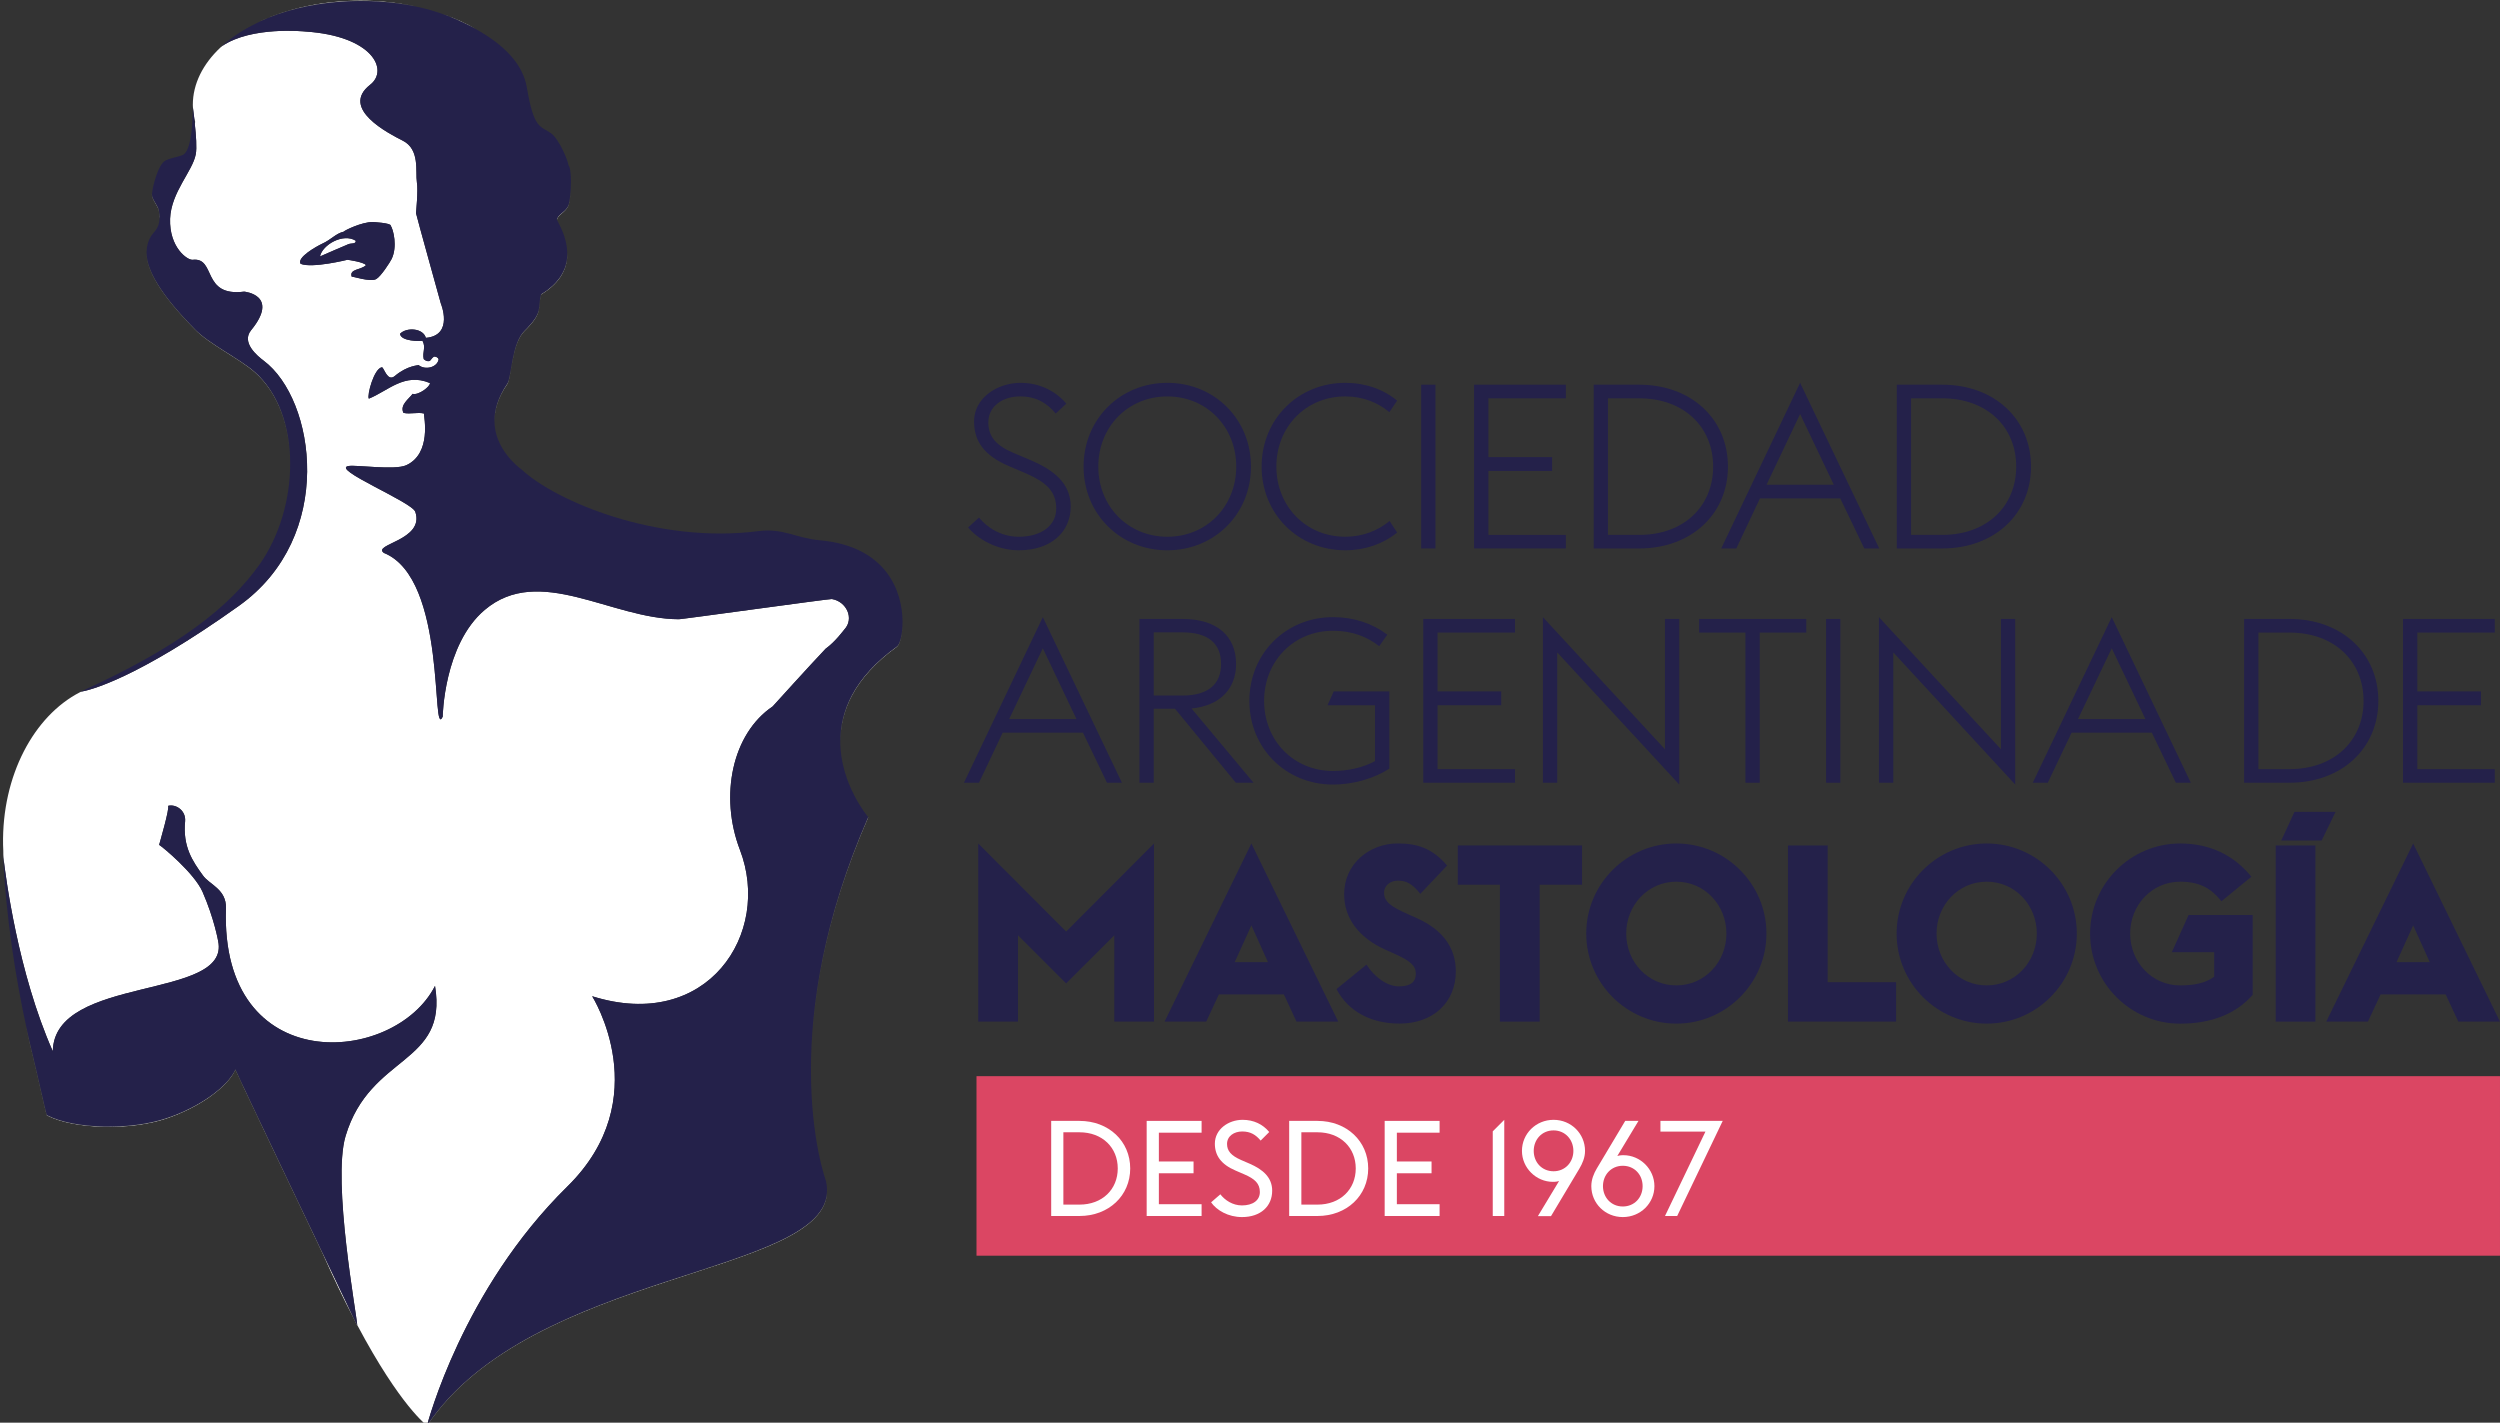 <?xml version="1.0" encoding="UTF-8" standalone="no"?>
<svg xmlns:dc="http://purl.org/dc/elements/1.1/" xmlns:cc="http://creativecommons.org/ns#" xmlns:rdf="http://www.w3.org/1999/02/22-rdf-syntax-ns#" xmlns:svg="http://www.w3.org/2000/svg" xmlns="http://www.w3.org/2000/svg" xmlns:sodipodi="http://sodipodi.sourceforge.net/DTD/sodipodi-0.dtd" xmlns:inkscape="http://www.inkscape.org/namespaces/inkscape" width="157.946mm" height="89.882mm" viewBox="0 0 157.946 89.882" version="1.1" id="svg762" inkscape:version="1.0.2-2 (e86c870879, 2021-01-15)" sodipodi:docname="logo_sam2.svg">
  <rect x="0" y="0" width="157.946" height="89.882" fill="#333333" stroke="none"/>
  <defs id="defs756"/>
  <sodipodi:namedview id="base" pagecolor="#ffffff" bordercolor="#666666" borderopacity="1.0" inkscape:pageopacity="0.0" inkscape:pageshadow="2" inkscape:zoom="0.7" inkscape:cx="409.65977" inkscape:cy="433.23874" inkscape:document-units="mm" inkscape:current-layer="layer1" inkscape:document-rotation="0" showgrid="false" fit-margin-top="0" fit-margin-left="0" fit-margin-right="0" fit-margin-bottom="0" inkscape:window-width="1516" inkscape:window-height="1020" inkscape:window-x="76" inkscape:window-y="0" inkscape:window-maximized="0"/>
  <g inkscape:label="Capa 1" inkscape:groupmode="layer" id="layer1" transform="translate(-33.664,-14.779)">
    <rect x="95.358" y="82.77" fill="#db4663" width="96.251" height="11.342" id="rect347" style="stroke-width:0.265"/>
    <g id="g389" transform="matrix(0.265,0,0,0.265,-88.266,-12.512)">
      <path fill="none" d="m 506.639,132.037 c -0.079,-0.245 -0.145,-0.5 -0.198,-0.76 0.054,0.403 0.081,0.842 0.119,1.278 z" id="path349"/>
      <path fill="none" d="m 505.502,255.354 0.023,-0.02 c -0.023,0 -0.068,0.02 -0.068,0.027 z" id="path351"/>
      <path fill="#ffffff" d="m 673.943,257.085 c -10.46,7.539 -13.526,15.644 -13.497,22.677 0,-6.996 3.114,-15.095 13.497,-22.592 0.672,-0.482 1.367,-2.913 1.343,-6.146 0.025,3.174 -0.671,5.601 -1.343,6.061 z" id="path353"/>
      <path fill="#ffffff" d="m 520.788,191.568 c -3.568,-3.107 -10.866,-6.675 -14.116,-10.039 -8.274,-8.37 -11.588,-14.176 -11.611,-18.386 0,4.216 3.301,10.034 11.611,18.444 3.25,3.386 10.548,6.943 14.116,10.064 5.842,5.117 8.506,13.263 8.506,21.777 0,-8.551 -2.659,-16.74 -8.506,-21.86 z" id="path355"/>
      <path fill="#ffffff" d="m 497.982,153.063 c -0.167,-1.003 -1.704,-2.748 -1.631,-3.801 v 0.017 c -0.132,1.061 1.464,2.865 1.631,3.871 0.141,0.779 0.202,1.361 0.167,1.935 0.063,-0.573 0,-1.217 -0.167,-2.022 z" id="path357"/>
      <path fill="#ffffff" d="m 506.083,128.613 v -0.04 c 0,0 0,0.148 0,0.378 0,-0.158 0,-0.284 0,-0.338 z" id="path359"/>
      <path fill="#ffffff" d="m 559.215,104.531 c -4.127,-0.897 -8.529,-1.385 -13.127,-1.385 -9.065,0 -17.396,1.88 -24.116,5.021 11.431,-5.326 25.921,-6.001 37.243,-3.636 z" id="path361"/>
      <path fill="#ffffff" d="m 561.925,442.787 c 0.186,-0.545 8.413,-32.311 33.421,-56.893 21.408,-21 5.946,-45.401 5.946,-45.401 27.49,8.656 42.891,-15.013 35.226,-34.911 -4.924,-12.854 -1.834,-27.681 7.811,-34.178 0,0 9.201,-10.168 12.626,-13.76 2.335,-1.674 4.271,-4.38 4.49,-4.609 2.369,-2.561 0.525,-6.654 -3.007,-7.236 -0.563,-0.077 -36.734,4.973 -36.518,4.816 -16.089,-0.051 -33.206,-13.244 -46.239,-2.222 -9.771,8.249 -10.021,25.462 -10.021,25.462 -2.82,5.938 1.187,-32.938 -14.013,-39.044 -2.934,-2.073 9.783,-2.981 7.485,-9.796 -0.765,-2.365 -20.341,-10.254 -15.889,-10.933 1.948,-0.297 10.96,1.069 13.737,-0.184 6.08,-2.803 4.202,-11.551 4.202,-12.329 -1.549,-0.362 -3.203,0.218 -4.877,-0.146 -0.934,-1.896 1.322,-3.348 2.183,-4.541 1.396,0.424 4.277,-1.793 4.124,-2.574 -6.058,-2.549 -9.936,1.854 -14.562,3.722 -0.488,-0.782 1.245,-7.241 3.124,-7.484 0.497,0.063 1.3,3.596 3.074,2.077 3.089,-2.581 5.593,-2.475 5.636,-2.621 1.565,1.313 4.522,0.593 4.81,-1.374 -0.156,-0.396 -0.548,-0.618 -1.077,-0.639 -0.48,0.242 -0.666,0.714 -1.039,1.052 -0.803,0.245 -1.448,-0.459 -1.448,-0.459 -0.369,-1.699 0.583,-2.733 -0.29,-4.358 -0.405,0.144 -5.188,0.186 -5.35,-1.663 1.524,-1.6 5.501,-1.38 6.154,0.972 6.753,-0.589 3.556,-8.242 3.556,-8.242 0,-0.06 -5.727,-20.577 -5.905,-21.495 0,0 0.547,-5.501 0.213,-7.31 -0.393,-2.615 0.785,-7.895 -3.399,-9.983 -3.305,-1.689 -15.024,-7.635 -7.742,-13.314 4.525,-3.521 0.558,-11.628 -15.389,-12.682 -0.368,-0.033 -12.881,-1.314 -19.9,3.453 -0.112,0.123 -0.248,0.221 -0.396,0.34 -0.005,0.023 -0.04,0.038 -0.04,0.038 v 0 c -4.144,3.903 -6.558,8.625 -6.558,13.639 0,0.224 0,0.403 0.025,0.638 0.044,0.3 0.167,1.347 0.332,2.664 0.054,0.26 0.119,0.515 0.198,0.76 l -0.079,0.519 c 0.288,2.603 0.519,5.726 0.224,7.2 -0.739,4.045 -5.875,9.006 -6.118,15.379 -0.224,6.867 4.14,9.922 5.379,9.786 5.671,-0.639 2.033,8.9 12.281,7.589 0,0 8.535,0.786 1.649,9.206 -2.411,2.944 1.546,6.173 3.026,7.279 12.308,9.248 17.231,41.897 -5.897,58.405 -24.711,17.647 -35.843,20.188 -37.659,20.486 -0.093,0.049 -0.163,0.071 -0.268,0.135 v 0 0 c -10.979,5.645 -18.633,19.87 -18.332,36.412 0.027,0.876 0.063,1.759 0.145,2.643 -0.098,-0.821 -0.145,-1.269 -0.145,-1.269 0.027,0.537 0.063,1.097 0.086,1.646 0.532,4.435 3.408,27.291 11.771,46.174 0.289,-18.297 42.395,-12.098 39.421,-26.275 0,0 -0.91,-5.317 -3.722,-11.75 -1.984,-4.469 -9.469,-10.662 -10.346,-11.195 0.094,-0.396 2.577,-8.818 2.126,-9.297 1.881,-0.495 4.274,1.128 4.068,3.652 -0.6,6.065 1.762,9.517 4.224,12.913 1.511,2.2 5.662,3.272 5.51,7.88 -1.409,40.586 40.186,37.422 49.843,18.477 3.125,18.945 -15.46,16.148 -21.33,35.808 -3.225,10.839 2.765,43.22 2.777,45.026 10.32,19.46 16.651,23.991 16.651,23.991 24.878,-37.151 95.773,-35.671 95.359,-56.219 0.219,20.464 -70.48,19.044 -95.358,56.147 z m -56.423,-187.433 -0.045,0.008 c 0,-0.008 0.045,-0.027 0.068,-0.027 z m 26.285,-89.468 c -0.97,-1.503 3.718,-4.126 5.181,-4.819 2.133,-0.974 3.214,-2.42 5.1,-2.854 0.118,-0.267 4.304,-2.318 6.93,-2.3 0,0 4.388,0.235 4.271,0.872 0.643,0.989 1.627,4.975 0.226,7.923 -0.367,0.761 -2.598,4.244 -3.722,4.826 -1.405,0.754 -5.738,-0.739 -5.801,-0.582 -0.673,-1.876 2.288,-1.593 3.396,-2.753 -0.497,-0.73 -4.186,-1.262 -4.437,-1.278 -0.001,0 -8.396,2.089 -11.144,0.965 z" id="path363"/>
      <path fill="#ffffff" d="m 544.923,160.375 c -2.99,-1.883 -7.955,0.95 -8.527,3.753 0.825,-0.355 5.349,-2.346 6.785,-2.932 0.638,-0.272 1.84,0.027 1.742,-0.821 z" id="path365"/>
      <path fill="#ffffff" d="m 573.596,109.939 c -2.271,-1.344 -4.841,-2.511 -7.618,-3.478 0.44,0.132 0.852,0.277 1.248,0.47 2.322,0.936 4.444,1.96 6.37,3.008 z" id="path367"/>
      <path fill="#ffffff" d="m 653.463,357.868 c 0,-14.993 2.884,-35.535 13.633,-60.013 0,0 -0.042,0 -0.042,-0.023 -10.722,24.501 -13.591,45.07 -13.591,60.036 z" id="path369"/>
      <path fill="#ffffff" d="m 518.894,109.764 c 0.104,-0.063 0.193,-0.086 0.252,-0.148 -0.059,0.062 -0.148,0.085 -0.252,0.148 z" id="path371"/>
      <path fill="#ffffff" d="m 516.241,357.899 c -1.788,4.015 -8.357,8.96 -16.511,11.674 -8.575,2.876 -21.902,2.624 -28.436,-0.758 -0.287,-0.712 -2.307,-10.009 -3.335,-14.161 -0.532,-2.158 -1.068,-4.513 -1.609,-6.979 0.541,2.537 1.077,4.928 1.609,7.046 1.028,4.157 3.048,13.468 3.335,14.184 6.533,3.365 19.86,3.634 28.436,0.767 8.153,-2.744 14.723,-7.654 16.511,-11.703 0.2,0.607 12.21,25.807 20.718,43.67 2.619,5.925 5.086,11.046 7.381,15.437 0.6,1.269 0.934,1.962 0.934,1.962 0.008,0 0.008,-0.086 0,-0.157 0,0.017 0,0.044 0,0.071 -10e-4,-10e-4 -28.728,-60.145 -29.033,-61.053 z" id="path373"/>
      <path fill="#ffffff" d="m 589.083,173.131 c -0.84,3.519 0.572,4.234 -3.999,8.76 -3.026,3.014 -3.047,11.094 -4.026,12.526 -2.287,3.308 -3.093,6.303 -3.065,8.896 0,-2.577 0.804,-5.558 3.065,-8.775 0.979,-1.475 1,-9.564 4.026,-12.567 4.571,-4.495 3.159,-5.233 3.999,-8.764 4.975,-2.99 6.349,-6.641 6.263,-9.873 0.052,3.178 -1.343,6.822 -6.263,9.797 z" id="path375"/>
      <path fill="#ffffff" d="m 592.872,155.331 0.021,0.029 c 0.2,-1.132 1.916,-1.717 2.64,-3.167 0.408,-0.784 0.705,-3.508 0.705,-5.865 0,2.32 -0.297,5.006 -0.705,5.791 -0.724,1.454 -2.499,2.005 -2.661,3.212 z" id="path377"/>
      <path fill="#ffffff" d="m 520.48,108.924 c 0.268,-0.158 0.568,-0.306 0.852,-0.435 -0.283,0.129 -0.584,0.277 -0.852,0.435 z" id="path379"/>
      <path fill="#24214a" d="m 673.943,257.085 c 0.672,-0.46 1.367,-2.887 1.343,-6.061 -0.079,-7.05 -3.797,-17.824 -19.797,-19.244 -5.598,-0.487 -8.658,-2.936 -14.536,-2.175 -24.254,3.133 -48.454,-7.209 -56.419,-14.625 -1.02,-0.754 -6.503,-5.012 -6.542,-11.667 -0.027,-2.594 0.778,-5.589 3.065,-8.896 0.979,-1.433 1,-9.513 4.026,-12.526 4.571,-4.525 3.159,-5.241 3.999,-8.76 4.92,-2.975 6.315,-6.619 6.263,-9.797 -0.022,-4.064 -2.29,-7.439 -2.453,-7.974 l -0.021,-0.029 c 0.162,-1.207 1.937,-1.758 2.66,-3.212 0.408,-0.785 0.705,-3.471 0.705,-5.791 0,-1.907 -0.179,-3.564 -0.626,-3.99 0.158,-0.426 -2.082,-6.179 -4.179,-7.621 -2.475,-1.748 -4.027,-0.912 -5.683,-10.74 -0.919,-5.693 -5.382,-10.263 -12.154,-14.037 -1.926,-1.049 -4.048,-2.072 -6.37,-3.008 -0.396,-0.192 -0.808,-0.338 -1.248,-0.47 -2.065,-0.8 -4.333,-1.436 -6.763,-1.931 -11.322,-2.365 -25.812,-1.69 -37.243,3.636 -0.204,0.101 -0.426,0.248 -0.64,0.322 -0.283,0.129 -0.584,0.276 -0.852,0.435 -0.46,0.217 -0.898,0.472 -1.335,0.691 -0.059,0.063 -0.147,0.086 -0.252,0.148 -2.26,1.299 -4.361,2.79 -6.253,4.489 0.117,-0.084 0.305,-0.206 0.437,-0.294 7.02,-4.768 19.532,-3.486 19.9,-3.453 15.946,1.054 19.914,9.16 15.389,12.682 -7.282,5.68 4.438,11.625 7.742,13.314 4.185,2.089 3.007,7.368 3.399,9.983 0.334,1.809 -0.213,7.31 -0.213,7.31 0.179,0.918 5.905,21.436 5.905,21.495 0,0 3.197,7.653 -3.556,8.242 -0.653,-2.352 -4.63,-2.571 -6.154,-0.972 0.162,1.849 4.944,1.807 5.35,1.663 0.873,1.625 -0.079,2.659 0.29,4.358 0,0 0.646,0.704 1.448,0.459 0.373,-0.338 0.559,-0.81 1.039,-1.052 0.529,0.021 0.921,0.242 1.077,0.639 -0.287,1.967 -3.244,2.688 -4.81,1.374 -0.043,0.146 -2.547,0.04 -5.636,2.621 -1.774,1.519 -2.577,-2.014 -3.074,-2.077 -1.879,0.243 -3.612,6.702 -3.124,7.484 4.626,-1.867 8.504,-6.271 14.562,-3.722 0.153,0.781 -2.728,2.998 -4.124,2.574 -0.86,1.193 -3.116,2.645 -2.183,4.541 1.674,0.364 3.328,-0.216 4.877,0.146 0,0.778 1.878,9.526 -4.202,12.329 -2.777,1.253 -11.789,-0.113 -13.737,0.184 -4.452,0.679 15.124,8.567 15.889,10.933 2.298,6.814 -10.419,7.723 -7.485,9.796 15.199,6.106 11.192,44.981 14.013,39.044 0,0 0.251,-17.213 10.021,-25.462 13.033,-11.022 30.15,2.171 46.239,2.222 -0.217,0.156 35.955,-4.894 36.518,-4.816 3.532,0.582 5.376,4.676 3.007,7.236 -0.219,0.229 -2.155,2.936 -4.49,4.609 -3.425,3.592 -12.626,13.76 -12.626,13.76 -9.645,6.497 -12.734,21.324 -7.811,34.178 7.665,19.898 -7.735,43.567 -35.226,34.911 0,0 15.462,24.401 -5.946,45.401 -25.008,24.582 -33.235,56.348 -33.421,56.893 24.878,-37.104 95.577,-35.684 95.359,-56.149 0,-0.675 -0.081,-1.393 -0.242,-2.104 0,0 -3.629,-9.727 -3.579,-26.665 0,-14.966 2.869,-35.535 13.591,-60.036 0,-0.027 0,-0.054 0.042,-0.063 0,0 -6.629,-7.791 -6.649,-18.008 -0.027,-7.031 3.039,-15.136 13.499,-22.675 z" id="path381"/>
      <path fill="#24214a" d="m 547.366,166.199 c -1.107,1.16 -4.068,0.877 -3.396,2.753 0.063,-0.157 4.396,1.336 5.801,0.582 1.124,-0.582 3.354,-4.065 3.722,-4.826 1.401,-2.948 0.417,-6.934 -0.226,-7.923 0.117,-0.637 -4.271,-0.872 -4.271,-0.872 -2.626,-0.019 -6.812,2.033 -6.93,2.3 -1.886,0.434 -2.967,1.88 -5.1,2.854 -1.463,0.693 -6.15,3.316 -5.181,4.819 2.748,1.124 11.143,-0.965 11.143,-0.965 0.253,0.017 3.941,0.548 4.438,1.278 z m -2.443,-5.824 c 0.098,0.848 -1.104,0.549 -1.742,0.821 -1.437,0.586 -5.96,2.576 -6.785,2.932 0.572,-2.803 5.537,-5.636 8.527,-3.753 z" id="path383"/>
      <path fill="#24214a" d="m 542.496,373.839 c 5.87,-19.659 24.455,-16.862 21.33,-35.808 -9.657,18.945 -51.252,22.109 -49.843,-18.477 0.152,-4.607 -3.999,-5.68 -5.51,-7.88 -2.462,-3.396 -4.823,-6.848 -4.224,-12.913 0.206,-2.524 -2.188,-4.147 -4.068,-3.652 0.451,0.479 -2.032,8.9 -2.126,9.297 0.877,0.533 8.361,6.727 10.346,11.195 2.812,6.433 3.722,11.75 3.722,11.75 2.974,14.178 -39.132,7.979 -39.421,26.275 -8.363,-18.883 -11.239,-41.739 -11.771,-46.174 -0.059,-0.494 -0.086,-0.782 -0.086,-0.782 0.677,15.224 3.079,29.757 5.506,41.005 0.541,2.466 1.077,4.82 1.609,6.979 1.028,4.152 3.048,13.449 3.335,14.161 6.533,3.382 19.86,3.634 28.436,0.758 8.153,-2.714 14.723,-7.659 16.511,-11.674 0.305,0.907 29.032,61.052 29.032,61.052 0,-0.027 0,-0.055 0,-0.071 v -0.015 c -0.013,-1.806 -6.003,-34.187 -2.778,-45.026 z" id="path385"/>
      <path fill="#24214a" d="m 523.001,188.995 c -1.48,-1.106 -5.438,-4.335 -3.026,-7.279 6.886,-8.42 -1.649,-9.206 -1.649,-9.206 -10.248,1.312 -6.61,-8.228 -12.281,-7.589 -1.239,0.136 -5.603,-2.919 -5.379,-9.786 0.243,-6.373 5.379,-11.334 6.118,-15.379 0.295,-1.475 0.064,-4.598 -0.224,-7.2 -0.038,-0.437 -0.065,-0.875 -0.119,-1.278 -0.165,-1.317 -0.288,-2.364 -0.332,-2.664 -0.025,-0.073 -0.025,-0.126 -0.025,-0.126 0,0 0,0.053 0,0.126 0,0.054 0,0.18 0,0.338 0,1.93 -0.16,9.285 -2.113,10.813 -0.789,0.585 -3.788,0.911 -4.734,1.715 -1.555,1.33 -2.705,5.813 -2.884,7.704 -0.034,0.025 0,0.046 0,0.079 -0.073,1.053 1.464,2.798 1.631,3.801 0.167,0.805 0.229,1.448 0.167,2.021 -0.081,2.401 -1.335,3.106 -2.058,4.248 -0.666,1.09 -1.031,2.363 -1.031,3.811 0.023,4.21 3.337,10.016 11.611,18.386 3.25,3.364 10.548,6.932 14.116,10.039 5.847,5.119 8.506,13.309 8.506,21.861 0.046,8.555 -2.578,17.455 -7.322,24.153 -7.034,9.907 -18.908,19.572 -42.795,30.353 0,0 0.086,-0.021 0.268,-0.049 1.816,-0.298 12.948,-2.839 37.659,-20.486 23.127,-16.508 18.204,-49.158 5.896,-58.406 z" id="path387"/>
    </g>
    <path fill="#24214a" d="m 94.827,48.104 0.688,-0.626 c 0.507,0.626 1.396,1.212 2.513,1.212 1.422,0 2.366,-0.702 2.366,-1.78 0,-1.149 -0.715,-1.692 -1.898,-2.217 l -1.091,-0.465 c -1.574,-0.672 -2.201,-1.575 -2.201,-2.827 0,-1.474 1.458,-2.435 2.943,-2.435 1.225,0 2.246,0.552 2.886,1.314 l -0.671,0.627 c -0.539,-0.642 -1.195,-1.083 -2.26,-1.083 -1.076,0 -1.996,0.613 -1.996,1.634 0,0.859 0.422,1.443 1.6,1.941 l 1.095,0.462 c 1.399,0.602 2.509,1.43 2.509,2.916 0,1.589 -1.211,2.768 -3.284,2.768 -1.422,0 -2.617,-0.743 -3.201,-1.442 z" id="path391" style="stroke-width:0.265"/>
    <path fill="#24214a" d="m 102.123,44.257 c 0,-3.002 2.316,-5.291 5.291,-5.291 2.972,0 5.285,2.288 5.285,5.291 0,3.003 -2.313,5.289 -5.285,5.289 -2.975,0 -5.291,-2.286 -5.291,-5.289 z m 9.645,0 c 0,-2.505 -1.866,-4.432 -4.354,-4.432 -2.493,0 -4.361,1.927 -4.361,4.432 0,2.504 1.868,4.433 4.361,4.433 2.489,0 4.354,-1.929 4.354,-4.433 z" id="path393" style="stroke-width:0.265"/>
    <path fill="#24214a" d="m 113.371,44.257 c 0,-3.002 2.315,-5.291 5.289,-5.291 1.249,0 2.389,0.397 3.273,1.124 l -0.49,0.729 c -0.731,-0.612 -1.68,-0.995 -2.784,-0.995 -2.494,0 -4.356,1.927 -4.356,4.432 0,2.504 1.862,4.433 4.356,4.433 1.104,0 2.053,-0.385 2.798,-0.994 l 0.475,0.729 c -0.869,0.712 -2.024,1.121 -3.273,1.121 -2.974,0 -5.289,-2.286 -5.289,-5.289 z" id="path395" style="stroke-width:0.265"/>
    <path fill="#24214a" d="m 123.452,39.083 h 0.903 v 10.346 h -0.903 z" id="path397" style="stroke-width:0.265"/>
    <path fill="#24214a" d="m 126.793,39.083 h 5.799 v 0.861 h -4.893 v 3.715 h 4.026 v 0.876 h -4.026 v 4.038 h 4.893 v 0.856 h -5.799 z" id="path399" style="stroke-width:0.265"/>
    <path fill="#24214a" d="m 134.352,39.083 h 2.872 c 3.291,0 5.609,2.171 5.609,5.174 0,3.003 -2.319,5.173 -5.609,5.173 h -2.872 z m 2.872,9.49 c 2.826,0 4.674,-1.812 4.674,-4.316 0,-2.505 -1.848,-4.313 -4.674,-4.313 h -1.97 v 8.629 h 1.97 z" id="path401" style="stroke-width:0.265"/>
    <path fill="#24214a" d="m 147.392,38.966 4.998,10.463 h -0.943 l -1.518,-3.162 h -5.074 l -1.493,3.162 h -0.954 z m -2.121,6.439 h 4.249 l -2.128,-4.469 z" id="path403" style="stroke-width:0.265"/>
    <path fill="#24214a" d="m 153.501,39.083 h 2.868 c 3.292,0 5.612,2.171 5.612,5.174 0,3.003 -2.319,5.173 -5.612,5.173 h -2.868 z m 2.868,9.49 c 2.827,0 4.676,-1.812 4.676,-4.316 0,-2.505 -1.849,-4.313 -4.676,-4.313 h -1.967 v 8.629 h 1.967 z" id="path405" style="stroke-width:0.265"/>
    <path fill="#24214a" d="m 99.548,53.769 4.998,10.462 h -0.945 l -1.517,-3.162 h -5.072 l -1.497,3.162 h -0.95 z m -2.127,6.44 h 4.252 l -2.125,-4.472 z" id="path407" style="stroke-width:0.265"/>
    <path fill="#24214a" d="m 107.897,59.555 h -1.341 v 4.676 h -0.904 V 53.884 h 2.739 c 2.128,0 3.367,1.062 3.367,2.847 0,1.585 -1.033,2.634 -2.814,2.809 l 3.918,4.692 h -1.119 z m 0.465,-0.832 c 1.648,0 2.447,-0.729 2.447,-1.993 0,-1.285 -0.799,-2 -2.447,-2 h -1.807 v 3.993 z" id="path409" style="stroke-width:0.265"/>
    <path fill="#24214a" d="m 112.597,59.059 c 0,-3.004 2.313,-5.29 5.288,-5.29 1.324,0 2.507,0.406 3.428,1.108 l -0.515,0.73 c -0.744,-0.599 -1.718,-0.977 -2.913,-0.977 -2.493,0 -4.356,1.924 -4.356,4.429 0,2.508 1.863,4.43 4.356,4.43 0.933,0 1.923,-0.219 2.65,-0.626 v -3.526 h -2.999 l 0.39,-0.877 h 3.513 v 4.881 c -0.96,0.627 -2.301,1.006 -3.554,1.006 -2.975,-5.3e-4 -5.288,-2.288 -5.288,-5.288 z" id="path411" style="stroke-width:0.265"/>
    <path fill="#24214a" d="m 123.583,53.883 h 5.799 v 0.861 h -4.896 v 3.715 h 4.024 v 0.877 h -4.024 v 4.035 h 4.896 v 0.859 h -5.799 z" id="path413" style="stroke-width:0.265"/>
    <path fill="#24214a" d="m 132.048,56 v 8.231 h -0.906 V 53.769 l 7.712,8.348 v -8.234 h 0.902 v 10.463 z" id="path415" style="stroke-width:0.265"/>
    <path fill="#24214a" d="m 143.938,54.745 h -2.928 v -0.861 h 6.773 v 0.861 h -2.942 v 9.486 h -0.903 v -9.486 z" id="path417" style="stroke-width:0.265"/>
    <path fill="#24214a" d="m 149.033,53.883 h 0.902 v 10.348 h -0.902 z" id="path419" style="stroke-width:0.265"/>
    <path fill="#24214a" d="m 153.279,56 v 8.231 h -0.907 V 53.769 l 7.71,8.348 v -8.234 h 0.9 v 10.463 z" id="path421" style="stroke-width:0.265"/>
    <path fill="#24214a" d="m 167.081,53.769 4.995,10.462 h -0.944 l -1.517,-3.162 h -5.072 l -1.504,3.162 h -0.949 z m -2.133,6.44 h 4.26 l -2.128,-4.472 z" id="path423" style="stroke-width:0.265"/>
    <path fill="#24214a" d="m 175.442,53.883 h 2.87 c 3.297,0 5.612,2.171 5.612,5.175 0,3 -2.314,5.173 -5.612,5.173 h -2.87 z m 2.87,9.488 c 2.828,0 4.679,-1.806 4.679,-4.313 0,-2.505 -1.851,-4.314 -4.679,-4.314 h -1.964 v 8.627 h 1.964 z" id="path425" style="stroke-width:0.265"/>
    <path fill="#24214a" d="m 185.48,53.883 h 5.8 v 0.861 h -4.893 v 3.715 h 4.021 v 0.877 h -4.021 v 4.035 h 4.893 v 0.859 h -5.8 z" id="path427" style="stroke-width:0.265"/>
    <path fill="#24214a" d="m 95.468,68.069 5.552,5.565 5.553,-5.565 V 79.324 H 104.065 V 73.869 l -3.046,3.041 -3.04,-3.041 v 5.455 h -2.512 V 68.069 Z" id="path429" style="stroke-width:0.265"/>
    <path fill="#24214a" d="m 112.725,68.069 5.487,11.255 h -2.637 l -0.799,-1.722 h -4.103 l -0.802,1.722 h -2.631 z m 1.046,7.495 -1.046,-2.321 -1.053,2.321 z" id="path431" style="stroke-width:0.265"/>
    <path fill="#24214a" d="m 118.1,77.269 1.897,-1.548 c 0.485,0.767 1.286,1.376 2.054,1.376 0.733,0 1.064,-0.282 1.064,-0.8 0,-0.503 -0.358,-0.815 -1.302,-1.237 l -0.623,-0.282 c -1.681,-0.754 -2.605,-1.992 -2.605,-3.498 0,-1.942 1.614,-3.213 3.382,-3.213 1.242,0 2.186,0.3 3.123,1.397 l -1.691,1.784 c -0.564,-0.689 -0.908,-0.83 -1.432,-0.83 -0.418,0 -0.859,0.266 -0.859,0.766 0,0.583 0.484,0.897 1.507,1.35 l 0.593,0.267 c 1.534,0.691 2.433,1.802 2.433,3.339 0,2.007 -1.477,3.307 -3.548,3.307 -1.785,2.65e-4 -3.23,-0.737 -3.994,-2.18 z" id="path433" style="stroke-width:0.265"/>
    <path fill="#24214a" d="m 128.426,70.673 h -2.662 v -2.479 h 7.852 v 2.479 h -2.679 v 8.651 h -2.511 z" id="path435" style="stroke-width:0.265"/>
    <path fill="#24214a" d="m 133.88,73.759 c 0,-3.138 2.556,-5.69 5.691,-5.69 3.135,0 5.694,2.552 5.694,5.69 0,3.137 -2.56,5.691 -5.694,5.691 -3.135,-2.65e-4 -5.691,-2.554 -5.691,-5.691 z m 8.856,0 c 0,-1.786 -1.362,-3.277 -3.165,-3.277 -1.8,0 -3.165,1.491 -3.165,3.277 0,1.788 1.365,3.276 3.165,3.276 1.802,-2.65e-4 3.165,-1.488 3.165,-3.276 z" id="path437" style="stroke-width:0.265"/>
    <path fill="#24214a" d="m 146.625,68.194 h 2.509 v 8.639 h 4.323 v 2.491 h -6.832 z" id="path439" style="stroke-width:0.265"/>
    <path fill="#24214a" d="m 153.489,73.759 c 0,-3.138 2.558,-5.69 5.691,-5.69 3.137,0 5.694,2.552 5.694,5.69 0,3.137 -2.556,5.691 -5.694,5.691 -3.133,-2.65e-4 -5.691,-2.554 -5.691,-5.691 z m 8.858,0 c 0,-1.786 -1.365,-3.277 -3.167,-3.277 -1.803,0 -3.168,1.491 -3.168,3.277 0,1.788 1.366,3.276 3.168,3.276 1.802,-2.65e-4 3.167,-1.488 3.167,-3.276 z" id="path441" style="stroke-width:0.265"/>
    <path fill="#24214a" d="m 165.714,73.759 c 0,-3.138 2.556,-5.69 5.69,-5.69 1.915,0 3.421,0.767 4.499,2.101 l -1.893,1.548 c -0.675,-0.842 -1.412,-1.235 -2.606,-1.235 -1.801,0 -3.16,1.491 -3.16,3.277 0,1.788 1.359,3.276 3.16,3.276 0.913,0 1.602,-0.156 2.149,-0.546 v -1.554 h -2.678 l 1.062,-2.35 h 4.047 v 5.048 c -1.1,1.252 -2.693,1.818 -4.581,1.818 -3.134,0 -5.69,-2.554 -5.69,-5.691 z" id="path443" style="stroke-width:0.265"/>
    <polygon fill="#24214a" points="1016.939,296.534 1013.615,303.373 1003.983,303.373 1007.141,296.534 " id="polygon445" transform="matrix(0.265,0,0,0.265,-88.266,-12.512)"/>
    <rect x="177.439" y="68.194" fill="#24214a" width="2.509" height="11.13" id="rect447" style="stroke-width:0.265"/>
    <path fill="#24214a" d="m 186.124,68.069 5.485,11.255 h -2.633 l -0.801,-1.722 h -4.107 l -0.801,1.722 h -2.634 z m 1.047,7.495 -1.046,-2.321 -1.053,2.321 z" id="path449" style="stroke-width:0.265"/>
    <g id="g635" transform="matrix(0.265,0,0,0.265,-88.266,-12.512)">
      <path fill="#ffffff" d="m 710.726,370.217 h 6.738 c 6.994,0 12.103,4.854 12.103,11.337 0,6.483 -5.108,11.337 -12.103,11.337 h -6.738 z m 6.738,19.959 c 5.493,0 9.134,-3.671 9.134,-8.622 0,-4.95 -3.641,-8.622 -9.134,-8.622 h -3.833 v 17.244 z" id="path617"/>
      <path fill="#ffffff" d="m 733.491,370.217 h 13.094 v 2.811 h -10.188 v 6.866 h 8.271 v 2.81 h -8.271 v 7.377 h 10.188 v 2.811 h -13.094 z" id="path619"/>
      <path fill="#ffffff" d="m 748.85,389.633 2.204,-1.916 c 1.085,1.406 2.937,2.651 5.141,2.651 2.619,0 4.279,-1.214 4.279,-3.194 0,-2.074 -1.277,-3.16 -3.705,-4.214 l -2.075,-0.896 c -3.448,-1.469 -4.949,-3.576 -4.949,-6.419 0,-3.448 3.257,-5.684 6.609,-5.684 2.65,0 4.823,1.054 6.355,2.905 l -2.044,2.044 c -1.181,-1.404 -2.427,-2.171 -4.406,-2.171 -1.916,0 -3.609,1.085 -3.609,2.971 0,1.66 0.958,2.777 3.354,3.831 l 2.076,0.895 c 3.065,1.341 5.333,3.225 5.333,6.419 0,3.704 -2.747,6.291 -7.187,6.291 -3.288,0 -6.035,-1.596 -7.376,-3.513 z" id="path621"/>
      <path fill="#ffffff" d="m 767.466,370.217 h 6.738 c 6.993,0 12.103,4.854 12.103,11.337 0,6.483 -5.109,11.337 -12.103,11.337 h -6.738 z m 6.738,19.959 c 5.492,0 9.133,-3.671 9.133,-8.622 0,-4.95 -3.641,-8.622 -9.133,-8.622 h -3.833 v 17.244 z" id="path623"/>
      <path fill="#ffffff" d="m 790.231,370.217 h 13.094 v 2.811 h -10.188 v 6.866 h 8.272 v 2.81 h -8.272 v 7.377 h 10.188 v 2.811 h -13.094 z" id="path625"/>
      <path fill="#ffffff" d="m 815.999,372.708 2.745,-2.746 v 22.929 h -2.745 z" id="path627"/>
      <path fill="#ffffff" d="m 831.806,384.556 c -0.288,0.097 -0.734,0.192 -1.47,0.192 -3.992,0 -7.377,-3.322 -7.377,-7.377 0,-4.089 3.321,-7.409 7.537,-7.409 4.215,0 7.504,3.32 7.504,7.409 0,1.564 -0.606,2.969 -1.341,4.215 l -6.771,11.337 h -3.13 z m 3.416,-7.185 c 0,-2.684 -1.947,-4.887 -4.726,-4.887 -2.811,0 -4.728,2.203 -4.728,4.887 0,2.683 1.917,4.854 4.728,4.854 2.778,10e-4 4.726,-2.171 4.726,-4.854 z" id="path629"/>
      <path fill="#ffffff" d="m 839.499,385.77 c 0,-1.565 0.574,-2.97 1.31,-4.216 l 6.77,-11.337 h 3.162 l -5.045,8.367 c 0.286,-0.096 0.733,-0.191 1.468,-0.191 3.992,0 7.378,3.321 7.378,7.377 0,4.088 -3.322,7.377 -7.537,7.377 -4.217,-10e-4 -7.506,-3.29 -7.506,-7.377 z m 12.231,0 c 0,-2.683 -1.916,-4.854 -4.727,-4.854 -2.778,0 -4.727,2.171 -4.727,4.854 0,2.683 1.948,4.854 4.727,4.854 2.811,-0.001 4.727,-2.172 4.727,-4.854 z" id="path631"/>
      <path fill="#ffffff" d="m 866.706,372.771 h -10.73 v -2.555 h 14.85 l -10.858,22.674 h -2.906 z" id="path633"/>
    </g>
  </g>
</svg>